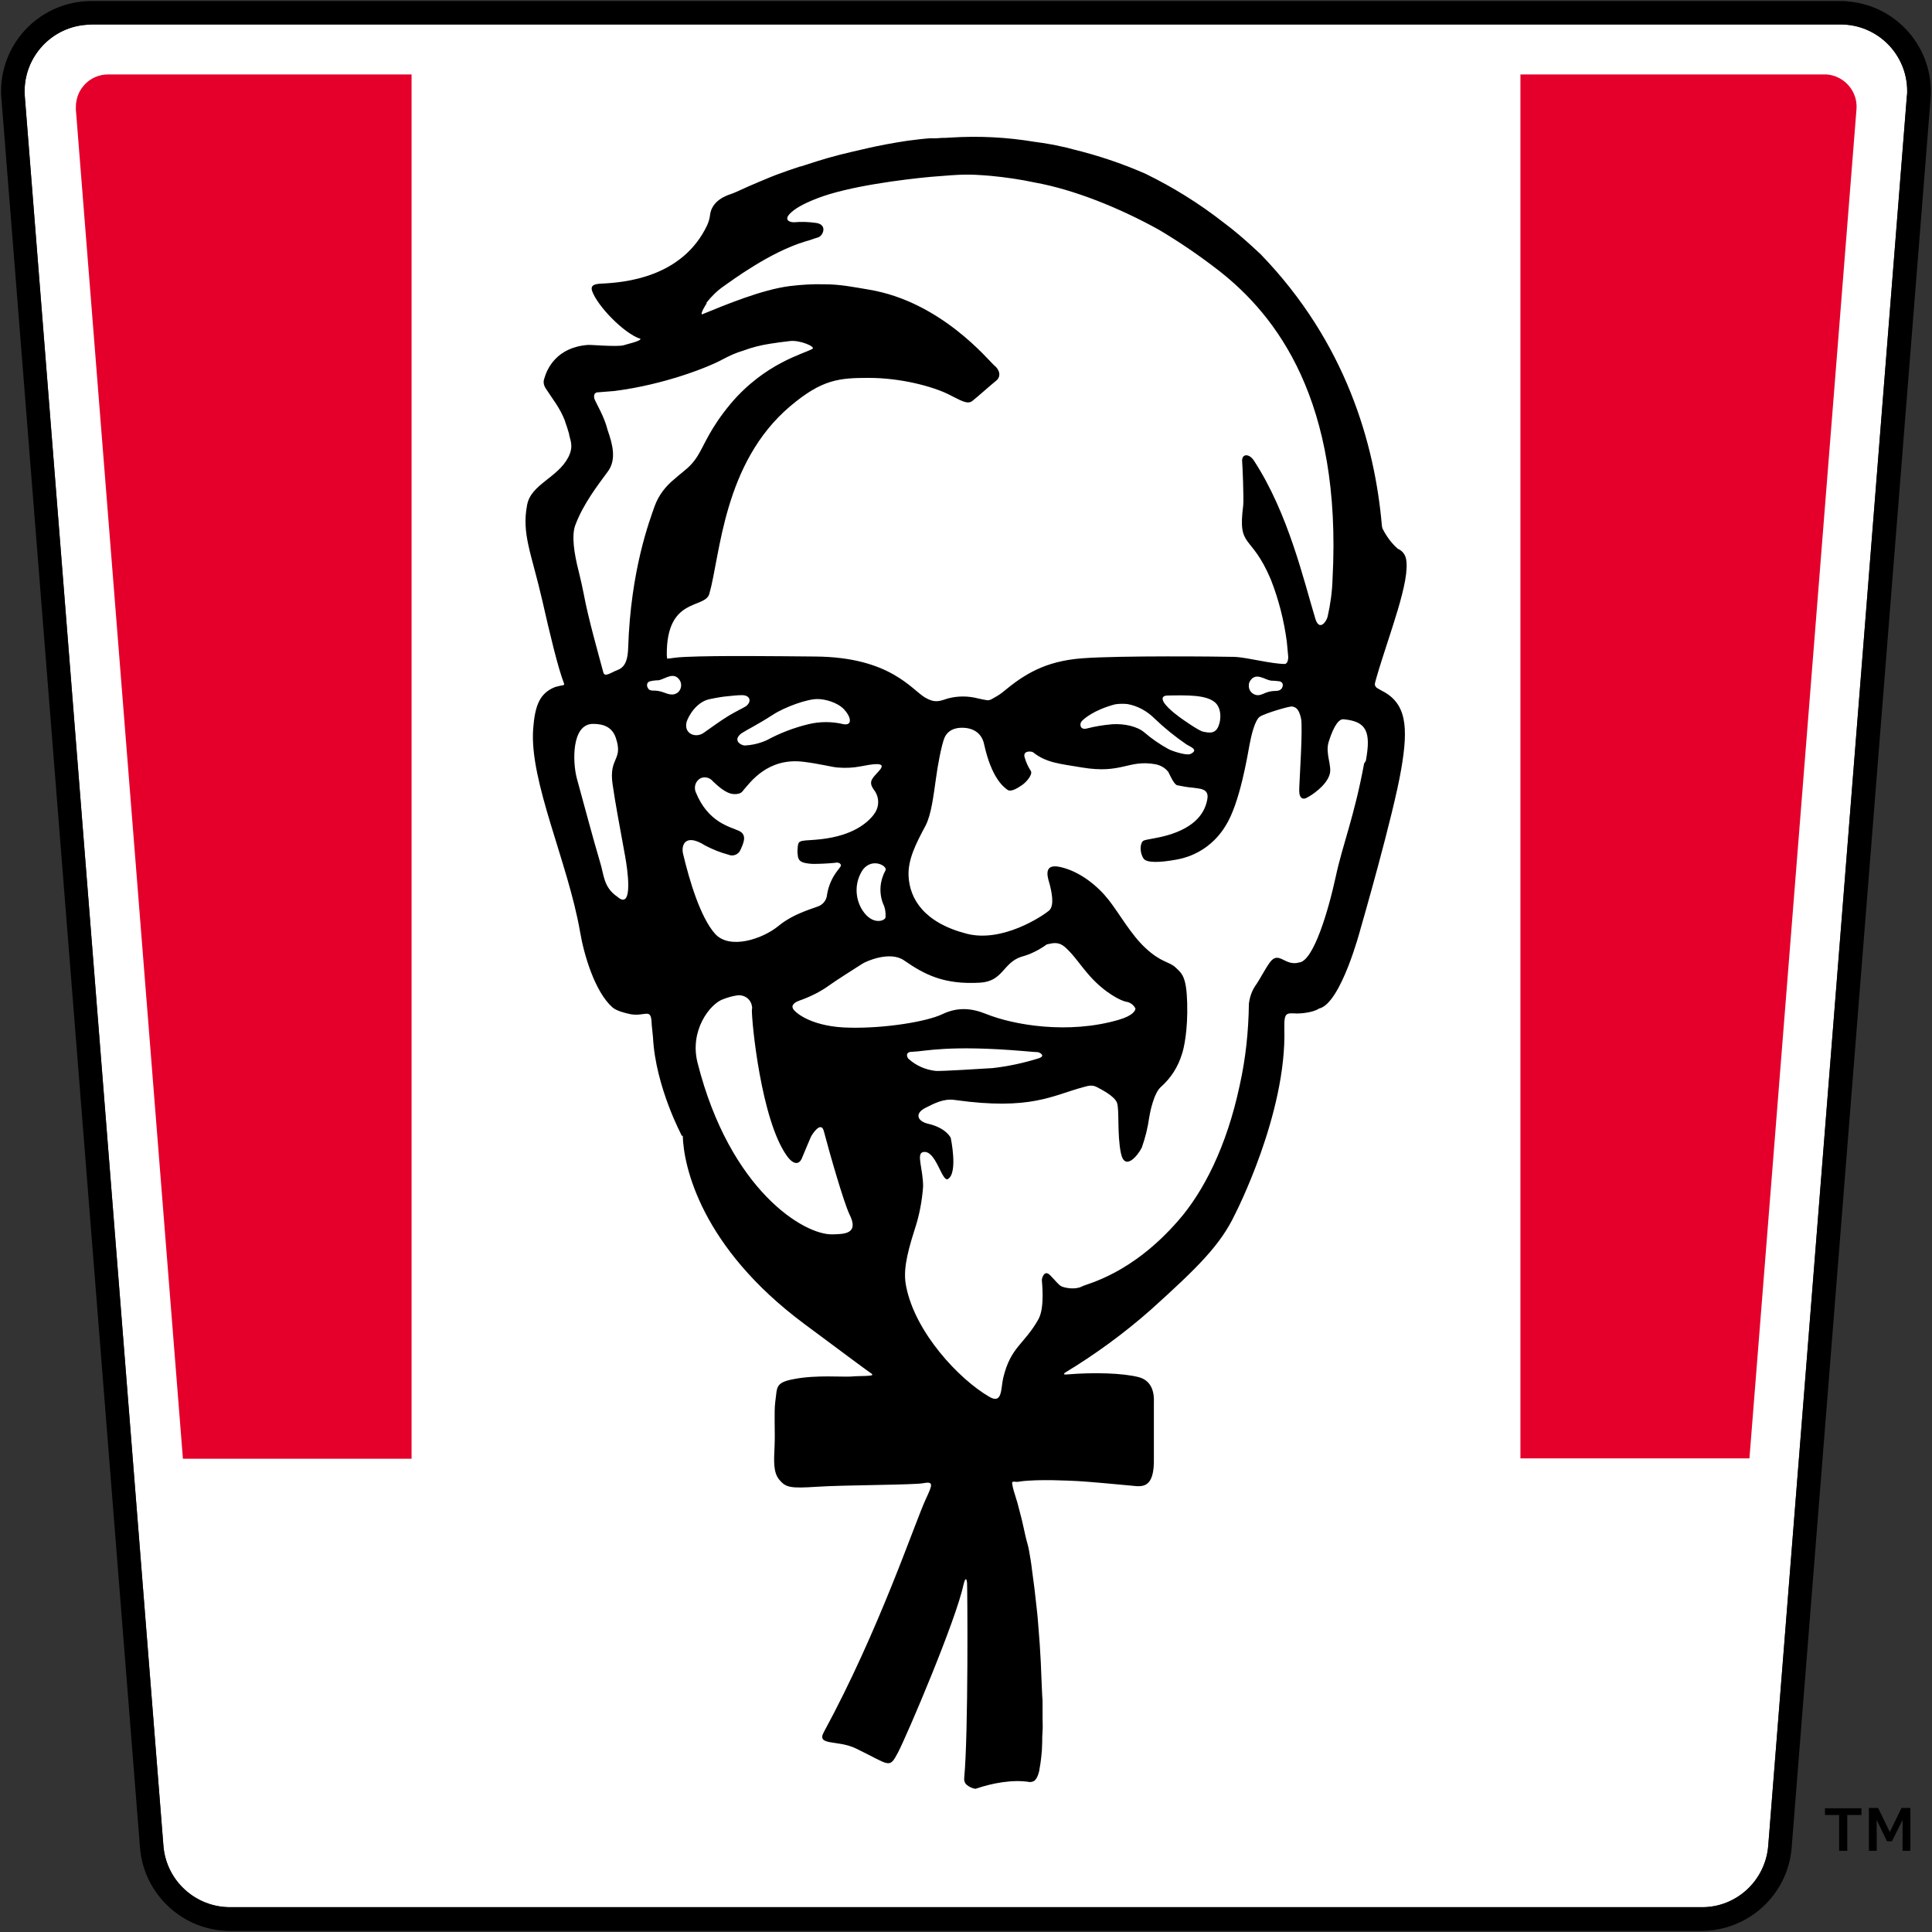 <?xml version="1.0" encoding="UTF-8"?>
<!-- Generator: Adobe Illustrator 24.3.0, SVG Export Plug-In . SVG Version: 6.00 Build 0)  -->
<svg xmlns="http://www.w3.org/2000/svg" xmlns:xlink="http://www.w3.org/1999/xlink" version="1.1" id="Layer_1" x="0px" y="0px" viewBox="0 0 545 545" style="enable-background:new 0 0 545 545;" xml:space="preserve">
<rect x="0" y="0" width="545" height="545" fill="#333333" stroke="none"/>
<style type="text/css">
	.st0{fill:#FFFFFF;}
	.st1{fill:#E4002B;}
</style>
<g>
	<path class="st0" d="M519.2,6.9c10.4,0,18.8,8.4,18.8,18.8c0,0.5,0,1-0.1,1.5l-39.1,493.5c-0.8,9.8-9,17.4-18.8,17.3H64.9   c-9.8,0-18-7.5-18.8-17.3L7,27.2C6.2,16.9,13.9,7.8,24.3,7c0.5,0,1-0.1,1.5-0.1H519.2"></path>
	<path d="M519.2,6.9c10.4,0,18.8,8.4,18.8,18.8c0,0.5,0,1-0.1,1.5l-39.1,493.5c-0.8,9.8-9,17.4-18.8,17.3H64.9   c-9.8,0-18-7.5-18.8-17.3L7,27.2C6.2,16.9,13.9,7.8,24.3,7c0.5,0,1-0.1,1.5-0.1H519.2 M519.2,0.3H25.8C11.7,0.3,0.3,11.7,0.3,25.8   c0,0.7,0,1.3,0.1,2l39.1,493.5c1.1,13.2,12.2,23.4,25.4,23.4H480c13.3-0.1,24.3-10.2,25.4-23.4l39.2-493.5   c1.1-14-9.4-26.3-23.4-27.4C520.6,0.3,519.9,0.3,519.2,0.3z"></path>
	<path d="M384.8,215.4c-2.8,15.1-6,22.6-8,31.9c-2.1,9.7-6.3,23.8-10.3,24.2c-4.1,1.2-5.7-3.5-8.3,0c-1.5,2.1-2.8,4.8-4.1,6.6   c-1,1.5-1.6,3.3-1.8,5.1c-0.1,7.7-0.9,15.4-2.6,23c-3.7,17.4-10.3,30.1-17.3,38.1c-13.3,15.3-25.8,17.8-27.2,18.6   c-1.9,1-4.8,0.4-5.7,0s-1.7-1.6-3.3-3.2s-2.3,0.8-2.3,1.4s0.9,7.8-1,11.1c-4,7.1-7.8,7.7-9.9,16.5c-0.7,3-0.2,7.4-3.8,5.4   c-8.7-5-21.1-18.3-23.6-31.3c-0.8-4,0-8.4,2.4-15.9c1.3-3.9,2.1-8,2.4-12.2c0-5-2-9.3,0-9.7c3.6-0.8,5.3,8.6,7,7.6   c2.9-1.7,0.8-11.6,0.8-11.6s-1.2-2.8-6.4-4c-3-0.7-3.9-2.9-0.7-4.5c2.4-1.2,5.1-2.7,8.3-2.2c21.4,3,27.5-1.3,36.1-3.6   c1.7-0.5,2.7-0.7,4,0s4.9,2.5,5.6,4.4s0,8.9,1.1,14.2s4.9,0.5,5.9-1.6c1-2.8,1.7-5.7,2.1-8.6c0.2-1.3,1.3-6.8,3.3-8.5   c2.8-2.5,4.8-5.6,5.9-9.2c0.6-1.7,1.7-6.8,1.5-14.4s-1.5-8.4-3.3-10.1s-4-1.3-8.5-5.5c-4.1-3.8-7.4-9.8-10.4-13.6   s-7.9-7.9-13.5-9.2s-3.3,3.8-3,5.2c0.2,1,1.5,5.6-0.3,7.1s-13.1,9.1-23.2,6.5c-12-3.1-16.1-9.8-16.4-16.3c-0.2-4.6,2-9,4.8-14.2   c1.6-3.1,2.2-8.2,2.9-13.1c0.5-3.9,1.6-9.6,2.4-11.6c0.6-1.5,2.1-3,5.3-2.9s5.3,1.8,5.9,4.6c2.1,9.6,5.5,12.1,6.6,12.9   s3.3-0.8,4.2-1.4s3-2.8,2.4-3.9c-0.8-1.2-1.4-2.6-1.8-4c-0.4-1.8,1.9-1.6,2.4-1.3c3.8,3,7.3,3.2,13.8,4.3c11.4,1.9,13-2.3,20.8-0.9   c1.4,0.3,2.7,1,3.6,2.2c0.5,1,1.5,3.3,2.4,3.7c1.5,0.3,3,0.6,4.5,0.7c1.6,0.3,4.6,0.1,4.1,3.1c-1.3,8.2-10.7,10.4-15.1,11.2   c-1.8,0.3-2.7,0.5-3,0.7c-1,0.8-1,3.4,0.1,5c0.8,1.2,4.3,1.2,9.2,0.3c5.8-1,10.8-4.4,13.9-9.5c4.1-6.4,6.3-20.4,6.8-23s1.5-7,3-7.9   s8.1-2.9,9-2.8c1.1,0.2,1.9,0.7,2.5,3.3s-0.5,18.1-0.5,20.4c0,2.5,1.3,2.5,2,2.1c1.5-0.7,5.7-3.5,6.6-6.7c0.7-2.4-1.3-5.8-0.3-9.1   c1.6-5.1,3.1-6.5,4.2-6.4c6.5,0.6,7.8,3.5,6.3,11.7 M292.8,298.6c-4.2,1.3-8.4,2.2-12.8,2.7c-3.4,0.2-14.2,0.9-16,0.8   c-2.9-0.3-5.6-1.5-7.7-3.4c-0.5-0.5-1-2,1-2c3.7-0.1,10-2,31.5-0.2c2.3,0.2,3.4,0.3,3.9,0.3S295.3,297.9,292.8,298.6 M239.9,289.9   c-10.5-0.1-15.3-4-16.1-5.2s0.5-2,1.6-2.4c3.1-1.1,6-2.5,8.6-4.4c1.8-1.3,6.7-4.4,9.2-6c1.2-0.8,7.9-3.7,11.8-1   c5.9,4.1,11.4,6.9,21.5,6.3c6.5-0.4,6.4-5.6,11.6-7.3c2.6-0.7,5-1.9,7.2-3.5c1.9-0.4,3.4-0.9,5.5,1.1c2.6,2.5,3.6,4.4,6.7,7.9   c4.2,4.7,8.8,7,10.3,7.2c1.1,0.2,2,0.9,2.5,1.9c0,0.5-0.6,2-4.8,3.2c-14.1,4.1-29.5,1.5-37.4-1.7c-4-1.6-7.9-2-12.3,0.1   S249.7,290.1,239.9,289.9 M234.9,348.2c-8,0.3-29-12.4-38.1-48.3c-2.4-9.2,3.5-16.7,7.1-18c1.3-0.5,2.6-0.9,4-1.1   c2-0.3,3.9,1,4.2,3c0.1,0.3,0.1,0.7,0,1c-0.1,3.3,2.6,31.2,9.9,41.3c1.8,2.5,3.5,2.6,4.3,0.4c0.8-2,2-4.7,2.4-5.7   c0.3-0.7,2.9-4.8,3.7-1.7c1.7,6.5,5.6,20,7.2,23.4C242.5,348.2,238,348.1,234.9,348.2 M192.7,240.9c-0.6-2.4,0.5-6,6.2-2.4   c2.1,1.1,4.3,2,6.6,2.6c1.3,0.6,2.9-0.1,3.4-1.4c0-0.1,0-0.1,0.1-0.2c0.5-1.3,2-3.9-0.5-5.1s-8.8-2.3-12.3-11.1   c-0.5-1.5,0.1-3.1,1.5-3.8c1.2-0.5,2.6-0.1,3.4,0.9c1.2,1.1,3.6,3.5,5.9,3.6c2,0.1,2.4-0.7,2.8-1.2c1.7-1.9,6.7-9.2,16.9-7.9   c4.2,0.5,8.1,1.5,9.5,1.6c2.2,0.2,4.4,0.1,6.5-0.3c3.1-0.6,7.7-1.5,5.4,1.1c-1.8,2.1-3.3,3-1.7,5.3l0.2,0.3c1.5,2,1.5,4.7,0,6.7   l-0.2,0.3c-2.3,2.9-7,6.3-16.6,7c-4.4,0.3-4.7,0.1-4.8,2.6c-0.1,0.7,0,1.5,0.1,2.2c0.3,1.3,1.1,1.8,4.1,2c2.1,0,4.2-0.1,6.3-0.3   c1-0.3,2.2,0.3,1.5,1.2c-0.1,0.1-0.5,0.7-0.6,0.8c-1.6,2-2.7,4.4-3.1,7c-0.1,1.3-0.9,2.5-2.1,3.1l0,0c-1.4,0.7-7.1,2-11.6,5.7   s-13.8,6.8-17.9,2.2S194.5,248.5,192.7,240.9 M189.8,195.9c-1.3,0.1-2.3-0.6-3.7-0.9c-1.6-0.4-2.6,0.1-3.2-0.7s-0.5-1.8,0.4-2.1   c0.8-0.2,1.7-0.3,2.5-0.3c1.9-0.4,4.2-2.5,5.9-0.1c0.8,1.2,0.5,2.9-0.7,3.7C190.6,195.7,190.2,195.9,189.8,195.9 M174.2,253   c-4-2.7-3.8-6.2-4.9-9.7c-2.2-7.4-4.5-16.2-6.6-23.8c-1.2-4.6-1.5-15.3,4.6-15.3c3.1,0,5.4,1,6.4,3.9c2.2,6.5-2,5.4-0.9,13.1   c0.8,5.5,1.8,10.8,3.5,20.1c0.8,4.3,2.2,14.6-1.6,12.1 M162.3,148.1c2.3-6.1,6.4-11.3,9.1-15c2.6-3.4,1.4-7.8,0-11.8   c-0.9-3.7-3.2-7.5-3.6-8.5c-0.3-0.6-0.3-1.2,0-1.8l0.5-0.3l5-0.4c14.2-1.8,26.7-6.8,30.5-8.9c1.9-1,3.8-1.9,5.9-2.5   c2.4-0.9,4.8-1.5,7.3-1.9c1.9-0.3,4-0.6,5.9-0.8c2.8-0.3,7.2,1.6,6.3,2.2c-2.4,1.4-13.4,4-23.1,15.5c-5.9,7.1-7.3,11.5-9.3,14.7   c-2,3.2-3.7,4-6.5,6.5c-2.5,2-4.5,4.6-5.6,7.6c-1.4,4-6.8,18-7.5,40.1c-0.1,2.6-0.5,5.3-3,6.2l0,0c-2,0.8-3.6,2.1-4,0.7   c-1.3-4.9-4.3-15.4-5.5-22c-0.4-2.1-0.9-4.2-1.4-6.3C161.9,156,161.2,151,162.3,148.1 M205.4,202c-2.6,1.6-5.1,3.5-7,4.8   c-2.3,1.5-5.6,0.1-4.7-3.2c0.5-1.6,2.8-5.7,6.6-6.4c0.5-0.1,2.4-0.5,4-0.7c1.9-0.2,3.8-0.4,4.8-0.4c2.7-0.1,3,2,1.2,3.2   C209.1,200,207.2,200.9,205.4,202 M209.1,206.9c1.1-0.7,2.2-1.3,3.3-1.9c1.6-0.9,3.5-2,5.5-3.3c3.5-2.3,10-4.6,12.8-4.5   c2,0,5.5,0.9,7.4,2.9s2.5,4.6-0.1,4.2c-3.3-0.8-6.7-0.8-10,0c-4.1,1-8,2.5-11.7,4.5c-2,0.9-4.1,1.4-6.3,1.5   C209,210.2,206.6,208.9,209.1,206.9 M249.1,254.9c0.6,1.2,0.8,2.6,0.7,3.9c-0.2,1-3.7,2.3-6.5-2c-2.3-3.6-2.2-8.2,0.2-11.6   c2.7-3.3,6.9-0.9,6.3,0.3C248.2,248.4,247.9,251.8,249.1,254.9 M335.8,212.7c-1.1,0.5-5.1-0.8-6.2-1.4c-2.4-1.3-4.7-2.9-6.8-4.7   c-2-1.7-5.6-2.5-9-2.3c-2.4,0.2-4.9,0.6-7.2,1.2c-2,0.5-2.1-1.3-1.5-2s3.4-3.2,9.4-4.8c1.1-0.2,2.3-0.2,3.5-0.1   c2.9,0.5,5.6,2,7.7,4.1c2.8,2.7,5.8,5.1,9,7.3C335.8,210.7,338.3,211.5,335.8,212.7 M333.3,202.7c0,0-3.8-2.6-5-4.6   c-0.6-1-0.5-1.9,1.1-1.9c5.6-0.1,10.8-0.2,13.3,1.9c1.8,1.5,1.9,4.7,1,6.8c-1,2.4-3.1,1.7-4.3,1.5S333.3,202.7,333.3,202.7    M361.5,194.3c-0.9,0.9-1.6,0.4-3.4,0.8c-1.4,0.3-2.3,1.1-3.5,1c-1.5-0.2-2.5-1.5-2.3-3c0-0.4,0.2-0.8,0.4-1.1c1.6-2.4,4-0.3,5.8,0   c0.8,0,1.7,0.1,2.5,0.2C362,192.5,362.1,193.4,361.5,194.3 M199.2,85.5c1.4-1.8,3.1-3.5,5-4.8c2.3-1.6,13-9.6,23-12.6   c1.9-0.5,2.3-0.8,3.5-1.1c1.5-0.4,2.8-3.6-0.4-4.1c-2.1-0.3-4.2-0.4-6.3-0.2c-1.7,0-2.6-0.9-1.3-2.3s3.6-2.8,7.7-4.4   c8.9-3.5,24.6-5.4,32-6.1c9.6-0.8,10.7-0.8,17-0.3c4.2,0.4,8.4,1,12.6,1.9c11,2,23.7,7.1,34.9,13.3c5.9,3.5,11.6,7.4,17,11.6   c16.1,12.6,34.7,36.5,32,86.9c-0.1,3.6-0.6,7.2-1.4,10.7c-0.4,1.5-2.3,4-3.4,0.7c-3.3-10.8-7.6-29.8-17.4-44.8   c-1.4-2.1-3.5-1.9-3.3,0.3c0.1,0.9,0.5,10.5,0.3,12.4c-1.6,12.4,2.2,7.6,7.8,20.9c2.2,5.6,3.7,11.5,4.5,17.5   c0.1,1.3,0.3,2.9,0.4,4.3c0,1.9-0.9,2-0.9,2c-3.8,0-10.5-1.8-14.1-2c-4.1-0.1-32.5-0.4-43.1,0.4s-16.5,4.6-22.5,9.6   c-1,0.8-2.1,1.4-3.2,2c-0.4,0.2-0.9,0.3-1.3,0.2c-0.5-0.1-1.3-0.2-2.5-0.5c-2.7-0.7-5.6-0.7-8.3,0c-2.5,0.8-3.7,1.4-6.5-0.2   c-3.9-2.3-9.9-11.4-30.9-11.6c-11.9-0.1-27.5-0.3-36.6,0.1c-3,0.1-4.5,0.5-5.3,0.5c0-0.3-0.1-0.6-0.1-0.9   c-0.2-16.7,10.8-13,12-17.4c3.1-10.8,3.9-36.9,22.8-52.9c9-7.6,13.8-8,22.2-8c9,0,17.9,2.4,22.4,4.6c3.6,1.8,5.4,3,6.8,1.9   s5.2-4.5,6.7-5.7s1-3.1-0.5-4.3s-14.9-18-35.4-21.4c-4.7-0.8-8.2-1.5-12.5-1.5c-3.3-0.1-6.5,0.1-9.8,0.5c-7.9,1-18.2,5.3-24.8,8   c-0.4-0.4,1-2.6,1.4-3.2 M192.6,320.3c0.2,8.7,5.2,31.5,34.2,53.1c12.1,9,17.6,13.1,19.2,14.2v0.1c0.8,0.6-4.3,0.4-5.7,0.6   c-2.3,0.2-10-0.5-16.2,0.7c-5.6,1-4.8,2.4-5.4,6.4c-0.4,3.2,0,8.3-0.2,12.6s-0.4,7.4,1.4,9.5s3,2.4,10.6,1.9   c7.3-0.5,27.5-0.5,29.9-1c3.1-0.6,2.6,0.5,0.8,4.4c-3.1,6.6-13.1,36.9-28.8,65.8c-2.2,4,4,2.1,9.2,4.7c9.5,4.6,9.2,5.8,11.7,1.1   c2.7-5.2,16.4-37.4,18.5-47.4c0.3-1.3,0.8-2.4,1-0.5c0.1,1.4,0.4,42.2-0.8,55c-0.1,0.7,0.1,1.4,0.6,1.9c0.7,0.6,1.6,1.1,2.6,1.2   l0,0c4.7-1.6,10.4-2.7,15.3-1.9c0.4,0,0.8-0.1,1.2-0.3c0.3-0.2,0.5-0.5,0.7-0.8c0.4-0.7,0.6-1.4,0.8-2.2c0-0.1,0-0.1,0-0.2   c0.2-1.1,0.4-2.2,0.5-3.3c0.1-0.7,0.1-1.3,0.2-2c0-0.8,0.1-1.7,0.1-2.5c0-1,0-2,0.1-3.1s0-2.4,0-3.5s0-2.6,0-4s0-1-0.1-2.4   s-0.1-3.1-0.2-4.6s-0.1-3.3-0.2-4.9s-0.2-3.4-0.3-5.1s-0.3-3.5-0.4-5.2s-0.3-3.5-0.5-5.3s-0.4-3.5-0.6-5.3s-0.5-3.5-0.7-5.3   s-0.5-3.5-0.8-5.2s-0.6-2.4-1-4.1s-0.7-3.3-1.1-4.9s-0.8-3.1-1.2-4.6c-0.4-1.2-0.7-2.4-1.1-3.6c-0.2-0.7-0.3-1.3-0.4-2   c0.1-0.6,0.9-0.2,1.7-0.3l0.6-0.1c5.2-0.7,14.2-0.2,16.3-0.1s12.3,1,15.2,1.3s6.4,0.9,6.2-7.8c0-2.3,0-3.7,0-5.9v-0.9   c0-0.5,0-1.1,0-1.6c0-0.3,0-0.6,0-0.9s0-0.6,0-0.9s0-0.5,0-0.8c0-0.5,0-0.9,0-1.3c0-0.1,0-0.3,0-0.4c0-0.3,0-0.6,0-0.9   c0-0.1,0-0.3,0-0.4s0-0.5,0-0.6s0-0.1,0-0.2c0-0.3,0-0.5,0-0.9c0.1-2.1-0.2-6-4.2-7.1c-4.6-1.2-12.8-1.4-20.1-0.8   c-1,0.1-1.3,0-0.9-0.3v-0.1c8.6-5.2,16.7-11.1,24.3-17.8c13.3-12,19.7-18.3,23.8-27c0,0,14.6-28.3,13.9-52.3   c-0.1-4.8,0.6-4.4,3.6-4.3c0.9,0,4.4-0.2,6.2-1.4c6.2-1.4,11.7-22.5,11.7-22.5s9.3-32.1,11.5-45.2c2-11.7,1.5-18.5-5.6-22l-1.2-0.7   c-0.5-0.3-0.8-0.9-0.6-1.5c0.1-0.5,0.3-1.1,0.4-1.5c3.5-12.1,9.7-27.4,8.3-33.6c-0.3-1.2-1.1-2.2-2.3-2.7c-1.8-1.6-3.2-3.5-4.3-5.7   c-0.1-0.3-0.2-0.7-0.2-1c-2-22.8-10.1-51.5-34.2-76.4l-2.6-2.4c-2.1-1.9-4.7-4.2-7.8-6.5c-6.9-5.4-14.3-10-22.1-13.8   c-6.6-2.9-13.5-5.2-20.5-6.9c-1.1-0.3-2.2-0.6-3.3-0.8c-1.7-0.4-4.4-0.9-7.5-1.3c-7.8-1.3-15.7-1.7-23.6-1.2l0,0   c-1,0.1-2.2,0.1-2.5,0.1l-1.5,0.1h-1.7c-1.8,0.1-4.1,0.4-6.5,0.7c-4,0.6-8.2,1.4-10.8,2c-2.9,0.7-6.9,1.5-11.8,2.9   c-2,0.6-4,1.2-6.1,1.9c-0.6,0.2-1.1,0.4-1.7,0.5c-2.2,0.7-4.4,1.5-6.6,2.3c-1.6,0.6-8.5,3.5-9.9,4.2c-0.7,0.3-1.7,0.8-2.8,1.2   c-4.8,1.5-5.8,4.3-6,5.9c-0.1,1-0.4,2-0.8,2.9c-7,14.8-23.3,16.2-29.8,16.5c-1.7,0.1-3.2,0.3-2.7,2c1.4,4.2,9,12.1,13.7,13.6   c-0.1,0.7-4,1.5-4.8,1.8c-1.9,0.5-9.6-0.2-10-0.1h-0.1c-8.8,0.7-11.5,6.7-12.3,9.6c-0.3,0.9-0.1,1.8,0.4,2.6c1.9,3,4,5.4,5.5,9.3   v0.1c0.4,1.1,0.8,2.3,1.1,3.4c0.2,1.7,1.5,3.4-0.2,6.7c-3,5.8-10.5,7.6-11.6,13.4c-1.6,8.2,1.2,13.6,4.3,27.1   c2.1,9.3,4.4,18.9,6.1,23.3c0.1,0.2,0,0.4-0.2,0.5c0,0,0,0-0.1,0c-0.7,0.1-1.8,0.4-2.2,0.5c-4.3,1.7-5.7,5.1-6.2,11.8   c-1.1,14.8,9.8,37.6,13.2,57.1c1.1,6.6,4.2,17.1,9.2,21.5c1.2,1,3.6,1.6,5.1,1.9c4,0.7,5.7-1.8,5.9,2.2c0,0.8,0.3,3,0.4,4.3   c0.7,14,8.2,27.9,8.2,27.9"></path>
	<path class="st1" d="M116.1,21H30.5c-5.1,0-9.1,4.1-9.1,9.2c0,0.2,0,0.5,0,0.7l30.2,380.6h64.5V21z"></path>
	<path class="st1" d="M514.6,21h-85.7v390.4h64.6l30.2-380.6c0.4-5-3.4-9.4-8.4-9.8C515,21,514.8,21,514.6,21z"></path>
	<path d="M518.8,522.1V512h-4v-1.9h10.3v1.9h-4v10.1H518.8z"></path>
	<path d="M533.7,519.4h-1.4l-2.9-6l0,0v2.3v6.4h-2.2V510h2.6l3.3,6.8l0,0l3.3-6.8h2.5v12.1h-2.2v-6.4v-2.3l0,0L533.7,519.4z"></path>
</g>
</svg>
